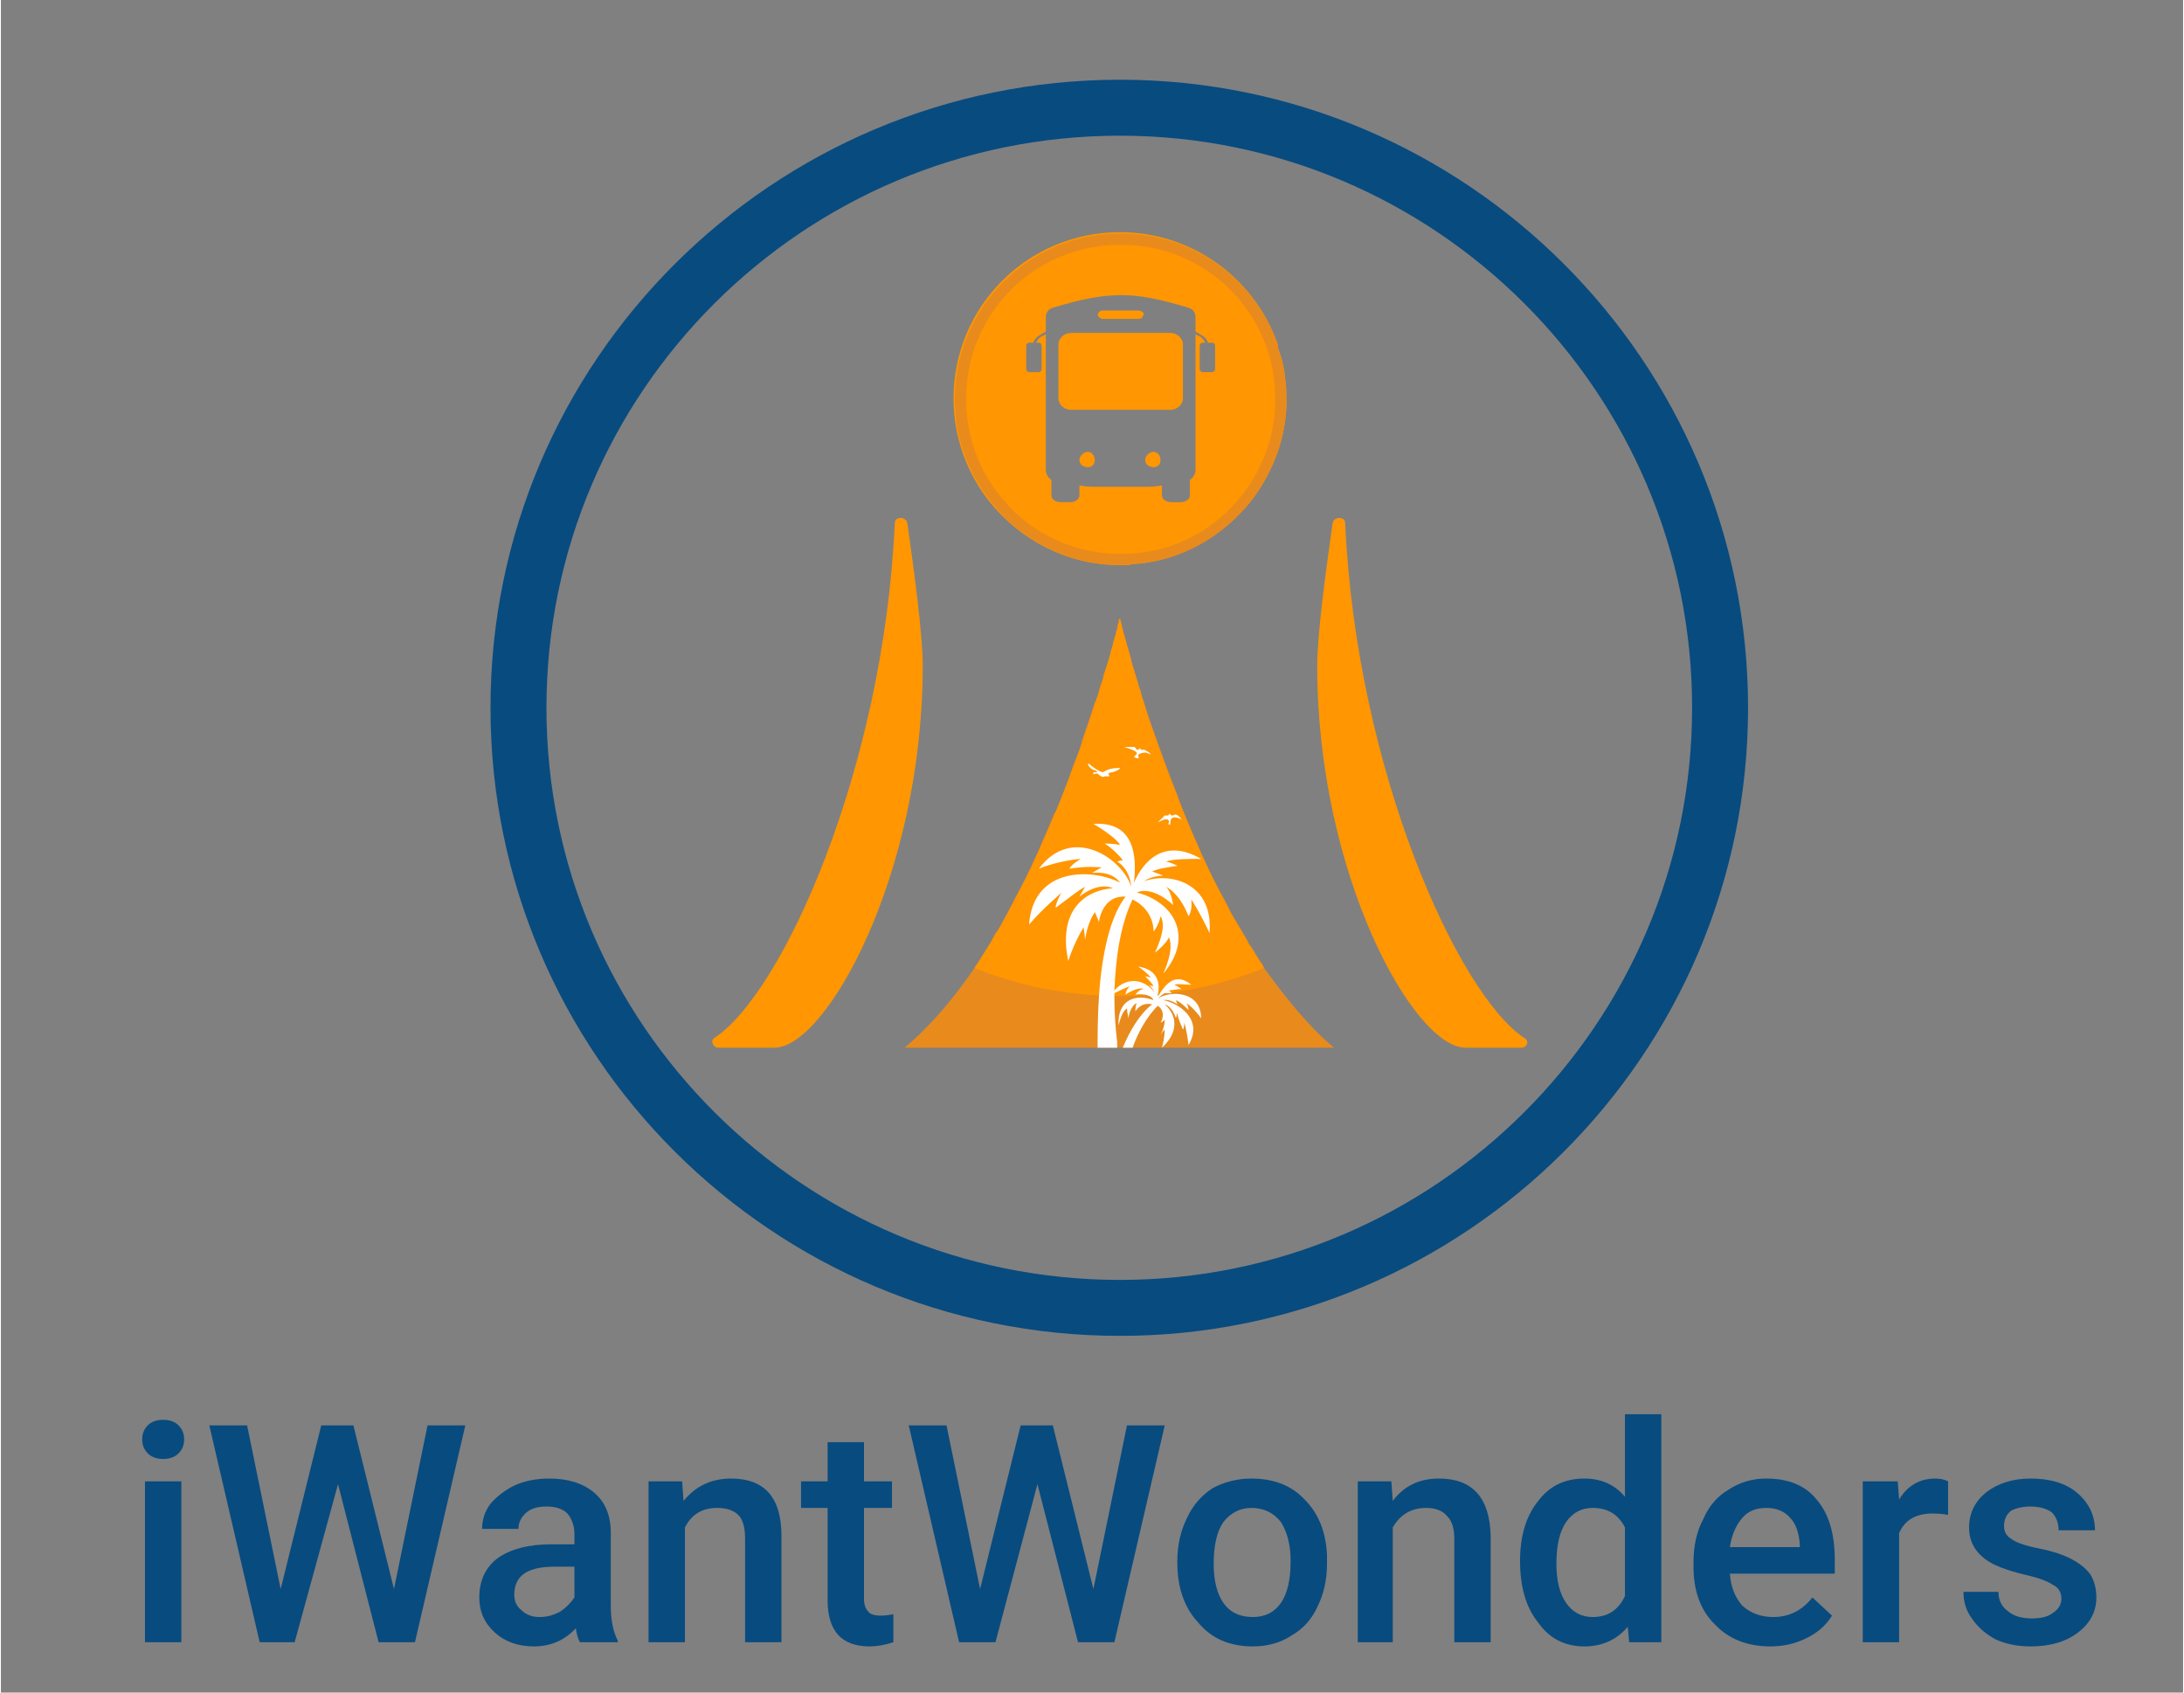 <svg version="1.2" xmlns="http://www.w3.org/2000/svg" viewBox="0 0 156 121" width="360" height="279">
	<rect x="0" y="0" width="156" height="121" fill="#808080" stroke="none"/>
	<title>Logo-svg</title>
	<defs>
		<clipPath clipPathUnits="userSpaceOnUse" id="cp1">
			<path d="m-141.26-46.3h423.3v423.3h-423.3z"/>
		</clipPath>
		<clipPath clipPathUnits="userSpaceOnUse" id="cp2">
			<path d="m-141.26-46.3h423.3v423.3h-423.3z"/>
		</clipPath>
		<clipPath clipPathUnits="userSpaceOnUse" id="cp3">
			<path d="m-141.26-46.3h423.3v423.3h-423.3z"/>
		</clipPath>
		<clipPath clipPathUnits="userSpaceOnUse" id="cp4">
			<path d="m-141.26-46.3h423.3v423.3h-423.3z"/>
		</clipPath>
		<clipPath clipPathUnits="userSpaceOnUse" id="cp5">
			<path d="m-141.26-46.3h423.3v423.3h-423.3z"/>
		</clipPath>
		<clipPath clipPathUnits="userSpaceOnUse" id="cp6">
			<path d="m-141.26-46.3h423.3v423.3h-423.3z"/>
		</clipPath>
		<clipPath clipPathUnits="userSpaceOnUse" id="cp7">
			<path d="m-141.26-46.3h423.3v423.3h-423.3z"/>
		</clipPath>
		<clipPath clipPathUnits="userSpaceOnUse" id="cp8">
			<path d="m-141.26-46.3h423.3v423.3h-423.3z"/>
		</clipPath>
		<clipPath clipPathUnits="userSpaceOnUse" id="cp9">
			<path d="m-141.26-46.3h423.3v423.3h-423.3z"/>
		</clipPath>
		<clipPath clipPathUnits="userSpaceOnUse" id="cp10">
			<path d="m-141.26-46.3h423.3v423.3h-423.3z"/>
		</clipPath>
		<clipPath clipPathUnits="userSpaceOnUse" id="cp11">
			<path d="m-141.26-46.3h423.3v423.3h-423.3z"/>
		</clipPath>
		<clipPath clipPathUnits="userSpaceOnUse" id="cp12">
			<path d="m-141.26-46.3h423.3v423.3h-423.3z"/>
		</clipPath>
		<clipPath clipPathUnits="userSpaceOnUse" id="cp13">
			<path d="m-141.26-46.3h423.3v423.3h-423.3z"/>
		</clipPath>
		<clipPath clipPathUnits="userSpaceOnUse" id="cp14">
			<path d="m-141.26-46.3h423.3v423.3h-423.3z"/>
		</clipPath>
		<clipPath clipPathUnits="userSpaceOnUse" id="cp15">
			<path d="m-141.26-46.3h423.3v423.3h-423.3z"/>
		</clipPath>
		<clipPath clipPathUnits="userSpaceOnUse" id="cp16">
			<path d="m-141.26-46.3h423.3v423.3h-423.3z"/>
		</clipPath>
		<clipPath clipPathUnits="userSpaceOnUse" id="cp17">
			<path d="m-141.26-46.3h423.3v423.3h-423.3z"/>
		</clipPath>
		<clipPath clipPathUnits="userSpaceOnUse" id="cp18">
			<path d="m-141.26-46.3h423.3v423.3h-423.3z"/>
		</clipPath>
		<clipPath clipPathUnits="userSpaceOnUse" id="cp19">
			<path d="m-141.26-46.3h423.3v423.3h-423.3z"/>
		</clipPath>
		<clipPath clipPathUnits="userSpaceOnUse" id="cp20">
			<path d="m-141.26-46.3h423.3v423.3h-423.3z"/>
		</clipPath>
		<clipPath clipPathUnits="userSpaceOnUse" id="cp21">
			<path d="m-141.26-46.3h423.3v423.3h-423.3z"/>
		</clipPath>
		<clipPath clipPathUnits="userSpaceOnUse" id="cp22">
			<path d="m-141.26-46.3h423.3v423.3h-423.3z"/>
		</clipPath>
		<clipPath clipPathUnits="userSpaceOnUse" id="cp23">
			<path d="m-141.26-46.3h423.3v423.3h-423.3z"/>
		</clipPath>
		<clipPath clipPathUnits="userSpaceOnUse" id="cp24">
			<path d="m-141.26-46.3h423.3v423.3h-423.3z"/>
		</clipPath>
		<clipPath clipPathUnits="userSpaceOnUse" id="cp25">
			<path d="m-141.26-46.3h423.3v423.3h-423.3z"/>
		</clipPath>
		<clipPath clipPathUnits="userSpaceOnUse" id="cp26">
			<path d="m-141.26-46.3h423.3v423.3h-423.3z"/>
		</clipPath>
		<clipPath clipPathUnits="userSpaceOnUse" id="cp27">
			<path d="m-141.26-46.3h423.3v423.3h-423.3z"/>
		</clipPath>
		<clipPath clipPathUnits="userSpaceOnUse" id="cp28">
			<path d="m-141.26-46.3h423.3v423.3h-423.3z"/>
		</clipPath>
	</defs>
	<style>
		.s0 { fill: #084b7f } 
		.s1 { fill: #e88b1c } 
		.s2 { fill: #ff9602 } 
		.s3 { fill: #ffffff } 
	</style>
	<g id="layer1">
		<g id="g1">
			<g id="Clip-Path: path299" clip-path="url(#cp1)">
				<path id="path299" class="s0" d="m12.9 117.4h-2.6v-11.5h2.6zm-2.8-14.5q0-0.6 0.4-1 0.4-0.4 1.1-0.4 0.7 0 1.1 0.4 0.4 0.4 0.4 1 0 0.6-0.4 1-0.4 0.4-1.1 0.4-0.7 0-1.1-0.4-0.4-0.4-0.4-1z"/>
			</g>
			<g id="Clip-Path: path301" clip-path="url(#cp2)">
				<path id="path301" class="s0" d="m28.1 113.6l2.4-11.7h2.7l-3.6 15.5h-2.6l-2.9-11.3-3.1 11.3h-2.5l-3.6-15.5h2.7l2.4 11.7 2.9-11.7h2.3z"/>
			</g>
			<g id="Clip-Path: path303" clip-path="url(#cp3)">
				<path id="path303" fill-rule="evenodd" class="s0" d="m41.4 117.4q-0.2-0.3-0.3-1-1.2 1.3-3 1.3-1.7 0-2.8-1-1.1-1-1.1-2.5 0-1.8 1.3-2.8 1.4-1 3.9-1h1.6v-0.7q0-0.9-0.5-1.5-0.5-0.5-1.5-0.5-0.9 0-1.4 0.4-0.6 0.5-0.6 1.2h-2.6q0-1 0.6-1.8 0.7-0.8 1.7-1.3 1.1-0.5 2.5-0.5 2 0 3.2 1 1.2 1 1.2 2.9v5.2q0 1.5 0.5 2.5v0.1zm-2.9-1.8q0.8 0 1.5-0.4 0.6-0.4 1-1v-2.2h-1.4q-1.5 0-2.2 0.5-0.7 0.5-0.7 1.5 0 0.7 0.5 1.1 0.5 0.5 1.3 0.5z"/>
			</g>
			<g id="Clip-Path: path305" clip-path="url(#cp4)">
				<path id="path305" class="s0" d="m48.7 105.9l0.1 1.4q1.3-1.6 3.4-1.6 3.6 0 3.6 4.1v7.6h-2.6v-7.4q0-1.1-0.4-1.6-0.5-0.6-1.6-0.6-1.6 0-2.3 1.4v8.2h-2.6v-11.5z"/>
			</g>
			<g id="Clip-Path: path307" clip-path="url(#cp5)">
				<path id="path307" class="s0" d="m61.7 103.1v2.8h2v1.9h-2v6.5q0 0.6 0.3 0.9 0.2 0.3 0.9 0.3 0.4 0 0.9-0.1v2q-0.9 0.3-1.7 0.3-3 0-3-3.3v-6.6h-1.9v-1.9h1.9v-2.8z"/>
			</g>
			<g id="Clip-Path: path309" clip-path="url(#cp6)">
				<path id="path309" class="s0" d="m78.1 113.6l2.4-11.7h2.7l-3.6 15.5h-2.6l-2.9-11.3-3 11.3h-2.6l-3.6-15.5h2.7l2.4 11.7 2.9-11.7h2.3z"/>
			</g>
			<g id="Clip-Path: path311" clip-path="url(#cp7)">
				<path id="path311" fill-rule="evenodd" class="s0" d="m84.1 111.6q0-1.7 0.7-3.1 0.6-1.3 1.8-2.1 1.3-0.7 2.8-0.7 2.4 0 3.8 1.5 1.5 1.5 1.6 4v0.6q0 1.7-0.7 3.1-0.6 1.3-1.8 2-1.2 0.8-2.8 0.8-2.5 0-3.9-1.7-1.5-1.6-1.5-4.3zm2.6 0.2q0 1.8 0.7 2.8 0.7 1 2.1 1 1.3 0 2-1 0.7-1 0.7-3 0-1.7-0.7-2.8-0.8-1-2.1-1-1.2 0-2 1-0.7 1-0.7 3z"/>
			</g>
			<g id="Clip-Path: path313" clip-path="url(#cp8)">
				<path id="path313" class="s0" d="m99.4 105.9l0.1 1.4q1.2-1.6 3.3-1.6 3.6 0 3.7 4.1v7.6h-2.6v-7.4q0-1.1-0.5-1.6-0.5-0.6-1.5-0.6-1.6 0-2.4 1.4v8.2h-2.5v-11.5z"/>
			</g>
			<g id="Clip-Path: path315" clip-path="url(#cp9)">
				<path id="path315" fill-rule="evenodd" class="s0" d="m108.6 111.6q0-2.7 1.3-4.3 1.2-1.6 3.3-1.6 1.8 0 2.9 1.3v-5.9h2.6v16.3h-2.3l-0.1-1.1q-1.2 1.4-3.1 1.4-2.1 0-3.3-1.7-1.3-1.6-1.3-4.4zm2.6 0.2q0 1.8 0.7 2.8 0.7 1 1.9 1 1.6 0 2.3-1.5v-4.9q-0.7-1.4-2.3-1.4-1.2 0-1.9 1-0.7 1-0.7 3z"/>
			</g>
			<g id="Clip-Path: path317" clip-path="url(#cp10)">
				<path id="path317" fill-rule="evenodd" class="s0" d="m126.5 117.7q-2.5 0-4-1.6-1.5-1.5-1.5-4.1v-0.3q0-1.8 0.7-3.1 0.6-1.4 1.8-2.1 1.2-0.8 2.7-0.8 2.4 0 3.6 1.5 1.3 1.5 1.3 4.3v1h-7.5q0.1 1.4 0.9 2.3 0.9 0.8 2.2 0.8 1.7 0 2.8-1.4l1.4 1.3q-0.6 1-1.8 1.6-1.2 0.6-2.6 0.6zm-0.3-9.9q-1.1 0-1.7 0.7-0.7 0.8-0.9 2.1h5v-0.2q-0.1-1.3-0.7-1.9-0.6-0.7-1.7-0.7z"/>
			</g>
			<g id="Clip-Path: path319" clip-path="url(#cp11)">
				<path id="path319" class="s0" d="m139.2 108.3q-0.5-0.1-1.1-0.1-1.8 0-2.4 1.4v7.8h-2.6v-11.5h2.5l0.1 1.3q0.9-1.5 2.6-1.5 0.5 0 0.9 0.2z"/>
			</g>
			<g id="Clip-Path: path321" clip-path="url(#cp12)">
				<path id="path321" class="s0" d="m147.3 114.3q0-0.7-0.6-1-0.6-0.4-1.9-0.7-1.3-0.3-2.2-0.7-1.9-0.9-1.9-2.7 0-1.5 1.2-2.5 1.3-1 3.2-1 2.1 0 3.3 1 1.3 1.1 1.3 2.7h-2.6q0-0.8-0.5-1.3-0.6-0.4-1.5-0.4-0.8 0-1.4 0.3-0.5 0.4-0.5 1.1 0 0.6 0.5 0.9 0.5 0.4 2 0.7 1.5 0.3 2.4 0.8 0.9 0.5 1.3 1.1 0.4 0.7 0.4 1.6 0 1.5-1.3 2.5-1.3 1-3.4 1-1.4 0-2.5-0.5-1.1-0.6-1.7-1.5-0.6-0.8-0.6-1.9h2.5q0 0.9 0.7 1.4 0.6 0.5 1.7 0.5 1 0 1.5-0.4 0.6-0.4 0.6-1z"/>
			</g>
			<g id="Clip-Path: path383" clip-path="url(#cp13)">
				<path id="path383" fill-rule="evenodd" class="s0" d="m124.9 50.6c0 24.8-20.2 44.9-44.9 44.9-24.8 0-45-20.1-45-44.9 0-24.8 20.2-44.9 45-44.9 24.7 0 44.9 20.1 44.9 44.9zm-4 0c0-22.6-18.4-40.9-40.9-40.9-22.6 0-41 18.3-41 40.9 0 22.6 18.4 40.9 41 40.9 22.5 0 40.9-18.3 40.9-40.9z"/>
			</g>
			<g id="Clip-Path: path385" clip-path="url(#cp14)">
				<path id="path385" class="s1" d="m95.3 74.9h-30.7c1.8-1.5 3.5-3.5 5-5.7q0.1-0.2 0.3-0.4 0-0.1 0.1-0.2 0.2-0.4 0.5-0.8 0.3-0.5 0.6-1.1 0.2-0.2 0.3-0.4 0.6-1.1 1.1-2.1 0.6-1.1 1.1-2.1 0.2-0.5 0.5-1.1 0.1-0.2 0.2-0.5 0.5-1.1 0.9-2.1 0.1-0.3 0.3-0.5 0.4-1.1 0.8-2.1 0.3-1 0.7-1.9 0.2-0.5 0.3-1 0.5-1.4 0.9-2.7 0.1-0.1 0.1-0.2 0-0.1 0.1-0.2 0.1-0.4 0.2-0.8 0.1-0.2 0.2-0.5 0-0.1 0-0.2 0.3-0.8 0.5-1.5 0-0.2 0.1-0.4 0.1-0.3 0.1-0.5 0 0 0 0 0.1-0.2 0.1-0.3 0-0.1 0.1-0.2 0-0.1 0-0.1 0-0.2 0.1-0.3 0 0 0-0.1 0 0 0-0.1 0-0.1 0.1-0.3 0-0.1 0-0.2 0 0 0 0 0.1-0.1 0.1-0.1 0 0 0 0 0 0 0 0.2 0.1 0.1 0.1 0.3 0 0.1 0.1 0.3 0 0.1 0 0.1 0 0.1 0 0.2 0.1 0 0.1 0.1 0.2 0.7 0.5 1.7 0 0.3 0.1 0.5 0 0.1 0.1 0.2 0 0.2 0.1 0.4 0.1 0.3 0.2 0.7 0 0.1 0.1 0.3 0 0.1 0.1 0.2 0 0.3 0.1 0.6 0.1 0.1 0.1 0.2 0.1 0.3 0.1 0.5c0.6 1.5 1.2 3.3 1.9 5.1q0.2 0.5 0.4 1 0.2 0.6 0.4 1.1 0.1 0.2 0.2 0.5 0.4 1 0.9 2.1 0.1 0.3 0.2 0.5 0.3 0.6 0.5 1.1 0.5 1 1.1 2.1 0.3 0.5 0.5 1 0.2 0.3 0.3 0.5 0.2 0.3 0.3 0.5 0.2 0.3 0.3 0.5 0.2 0.3 0.3 0.5 0.1 0.3 0.3 0.5 0.3 0.5 0.6 1 0.2 0.2 0.3 0.5c1.6 2.2 3.2 4.2 5 5.7z"/>
			</g>
			<g id="Clip-Path: path387" clip-path="url(#cp15)">
				<path id="path387" class="s2" d="m69.6 69.2c3.2 1.3 6.7 2 10.4 2 3.6 0 7.1-0.7 10.3-2-6.8-10.1-10.3-25-10.3-25 0 0-3.6 14.9-10.4 25z"/>
			</g>
			<g id="Clip-Path: path389" clip-path="url(#cp16)">
				<path id="path389" class="s2" d="m108.9 74.2c0.4 0.2 0.2 0.7-0.2 0.7h-4c-3.7 0-10.6-12.4-10.6-27.3 0-2.2 0.6-6.7 1.1-10.2 0.1-0.5 0.9-0.5 0.9 0 0.8 17.7 8.1 33.7 12.8 36.8z"/>
			</g>
			<g id="Clip-Path: path391" clip-path="url(#cp17)">
				<path id="path391" class="s2" d="m51 74.2c-0.3 0.2-0.1 0.7 0.3 0.7h4c3.7 0 10.6-12.4 10.6-27.3 0-2.2-0.6-6.7-1.1-10.2-0.1-0.5-0.9-0.5-0.9 0-0.8 17.7-8.1 33.7-12.9 36.8z"/>
			</g>
			<g id="Clip-Path: path393" clip-path="url(#cp18)">
				<path id="path393" fill-rule="evenodd" class="s2" d="m78.2 32.9c0 0.3-0.2 0.5-0.5 0.5-0.3 0-0.6-0.2-0.6-0.5 0-0.3 0.3-0.6 0.6-0.6 0.3 0 0.5 0.3 0.5 0.6z"/>
			</g>
			<g id="Clip-Path: path395" clip-path="url(#cp19)">
				<path id="path395" fill-rule="evenodd" class="s2" d="m78.4 22.5q0.1-0.2 0.1-0.2 0.1-0.1 0.3-0.1h2.5c0.2 0 0.4 0.1 0.4 0.3q-0.1 0.1-0.1 0.2-0.1 0.1-0.3 0.1h-2.5c-0.2 0-0.4-0.2-0.4-0.3z"/>
			</g>
			<g id="Clip-Path: path397" clip-path="url(#cp20)">
				<path id="path397" fill-rule="evenodd" class="s2" d="m82.9 32.9c0 0.3-0.2 0.5-0.5 0.5-0.3 0-0.6-0.2-0.6-0.5 0-0.3 0.3-0.6 0.6-0.6 0.3 0 0.5 0.3 0.5 0.6z"/>
			</g>
			<g id="Clip-Path: path399" clip-path="url(#cp21)">
				<path id="path399" fill-rule="evenodd" class="s2" d="m83.6 29.3h-7.1c-0.5 0-0.9-0.4-0.9-0.8v-3.9c0-0.4 0.4-0.8 0.9-0.8h7.1c0.5 0 0.9 0.4 0.9 0.8v3.9c0 0.4-0.4 0.8-0.9 0.8z"/>
			</g>
			<g id="Clip-Path: path401" clip-path="url(#cp22)">
				<path id="path401" fill-rule="evenodd" class="s2" d="m91.9 28.5v0.1q0 0.2 0 0.4c-0.1 2.6-1.1 5-2.6 6.9-2 2.4-4.8 4.1-8 4.4q-0.4 0-0.7 0.1-0.1 0-0.2 0-0.1 0-0.3 0-0.1 0-0.1 0c-3.8 0-7.1-1.8-9.3-4.5-1.6-2-2.6-4.6-2.6-7.4 0-6.6 5.3-11.9 11.9-11.9 5.1 0 9.5 3.2 11.2 7.8q0.1 0.2 0.1 0.5 0.4 1 0.5 2.1 0.1 0.7 0.1 1.5zm-7.6 7.4c0.4 0 0.7-0.2 0.7-0.5v-1.1c0.2-0.1 0.4-0.4 0.4-0.7v-9.7l0.4 0.2q0.2 0.2 0.3 0.4h-0.2c-0.1 0-0.2 0.1-0.2 0.2v1.7c0 0.1 0.1 0.2 0.2 0.2h0.7c0.1 0 0.2-0.1 0.2-0.2v-1.7c0-0.1-0.1-0.2-0.2-0.2h-0.3q-0.1-0.3-0.4-0.5l-0.5-0.3v-1c0-0.4-0.2-0.6-0.5-0.7-2-0.6-3.4-0.9-4.8-0.9-1.5 0-2.9 0.3-4.9 0.9-0.3 0.1-0.5 0.3-0.5 0.7v1l-0.5 0.3q-0.3 0.2-0.4 0.5h-0.3c-0.1 0-0.2 0.1-0.2 0.2v1.7c0 0.1 0.1 0.2 0.2 0.2h0.7c0.1 0 0.2-0.1 0.2-0.2v-1.7c0-0.1-0.1-0.2-0.2-0.2h-0.2q0.1-0.2 0.3-0.4l0.4-0.2v9.7c0 0.3 0.2 0.6 0.4 0.7v1.1c0 0.3 0.3 0.5 0.7 0.5h0.6c0.4 0 0.7-0.2 0.7-0.5v-0.7q0.5 0.1 1.1 0.1h3.7q0.6 0 1.1-0.1v0.7c0 0.3 0.3 0.5 0.7 0.5z"/>
			</g>
			<g id="Clip-Path: path403" clip-path="url(#cp23)">
				<path id="path403" class="s3" d="m86.4 66.7c-0.7-1.5-1.3-2.4-1.3-2.4 0 0 0.1 0.8-0.2 1.2-0.5-1.3-1.2-1.9-1.6-2.1 0.4 0.4 0.5 1.3 0.5 1.3 0 0-1.4-1.4-2.6-0.9 2.7 0.7 4.1 3.2 1.9 5.8 0.6-1.4 0.6-2.1 0.4-2.6-0.1 0.3-0.7 0.9-1 1.1 0.6-1.3 0.7-2.1 0.4-2.6-0.1 0.6-0.5 1.1-0.5 1.1 0 0 0.1-1.5-1.5-2.3-0.9 1.9-1.2 4.2-1.3 6.5q0 0.1 0 0.2 0 0.1 0 0.2 0 1.7 0.2 3.3 0 0.2 0 0.4h-1.4q0-0.2 0-0.4 0-1.7 0.1-3.3c0.2-3 0.8-5.7 1.9-7.1-1.7-0.1-1.9 1.8-1.9 1.8q0 0-0.3-0.7c-0.1 0.2-0.5 0.7-0.7 2 0-0.3-0.1-0.9-0.1-0.9 0 0-0.6 0.9-1.1 2.4-0.8-3.9 1.5-5.1 3.2-5.2-1.1-0.5-2.4 0.6-2.4 0.6q0 0 0.4-0.7c-0.4 0.2-0.9 0.6-2.1 1.5 0-0.4 0.4-1 0.4-1.1 0 0.1-1.2 1-2.3 2.3 0.3-4.2 4.6-4 6.5-3-0.6-0.9-2-0.7-2-0.7q0 0 0.7-0.4c-0.4 0-1-0.1-2.3 0.1 0.1-0.3 0.8-0.7 0.8-0.7 0 0-1.5 0.1-3 0.7 2.4-3.2 6-0.7 6.6 1.3-0.1-1.2-0.8-1.7-1-1.8 0 0 0.2-0.1 0.4-0.1-0.2-0.3-0.8-0.9-1.3-1.2 0 0 0.6 0 1.1 0.1-0.2-0.4-1.2-1.1-1.9-1.5 3-0.2 3.1 2.4 2.9 4.2 0.7-1.6 2.2-3.2 4.8-1.7-0.8 0-2.1 0-2.5 0.2 0.5 0.1 0.8 0.3 0.8 0.3-0.7 0.1-1.4 0.2-1.8 0.4 0.3 0.1 0.8 0.3 0.8 0.3-0.1 0-0.8 0-1.4 0.4 2-0.7 5 0.2 4.7 3.7z"/>
			</g>
			<g id="Clip-Path: path405" clip-path="url(#cp24)">
				<path id="path405" class="s3" d="m84.9 74.7c-0.1-0.9-0.3-1.6-0.3-1.6 0 0 0 0.4-0.1 0.5-0.3-0.7-0.4-1-0.4-1.2q-0.1 0.4-0.1 0.4c0 0-0.2-0.8-0.8-1 0.7 0.6 1.2 1.8-0.2 3.1 0.2-0.7 0.2-1.3 0.2-1.3 0 0-0.2 0.2-0.3 0.4 0.3-0.6 0.3-1 0.3-1.1q-0.2 0.2-0.3 0.2c0.1-0.1 0.4-0.8-0.2-1.2-0.8 0.8-1.4 1.9-1.8 3h-0.7c0.5-1.2 1.2-2.4 2.1-3.1-0.8-0.2-1.2 0.5-1.2 0.5 0 0 0-0.4 0.1-0.6-0.2 0.1-0.5 0.4-0.6 1.1 0-0.1-0.1-0.5-0.1-0.7-0.2 0.1-0.4 0.4-0.6 1.2-0.1-1.8 1.2-2.3 2.5-1.8q-0.1-0.2-0.3-0.3c-0.5-0.2-1-0.1-1-0.1 0 0 0.3-0.4 0.6-0.4-0.2-0.1-0.7 0-1.3 0.4 0-0.3 0.3-0.6 0.3-0.6 0 0-0.5 0.2-1.1 0.5q0 0-0.1 0.1 0-0.1 0.1-0.3c1-1.1 2.3-0.7 2.9 0.2-0.2-0.4-0.4-0.6-0.5-0.6 0 0 0.3 0.1 0.4 0.1-0.1-0.2-0.3-0.4-0.6-0.7 0 0 0.2 0 0.4 0.1-0.1-0.2-0.6-0.6-0.9-0.8 1.4 0.2 1.6 1.2 1.4 2q0 0.1 0 0.1 0 0 0.1-0.1c0.5-0.8 1.2-1.6 2.3-0.7-0.4 0-1-0.1-1.2 0 0.2 0.1 0.5 0.3 0.5 0.3-0.3 0-0.7 0.1-0.9 0.1 0.1 0.1 0.2 0.2 0.2 0.2-0.1 0-0.3 0-0.5 0q-0.2 0.1-0.5 0.4c0.8-0.6 3.1-0.6 3.1 1.4-0.4-0.6-1-1.1-1.1-1.1 0.1 0 0.2 0.3 0.2 0.5-0.5-0.5-0.7-0.6-0.9-0.7q0.1 0.3 0.1 0.3c0 0-0.5-0.4-1-0.3 1.1 0.2 2.9 1.4 1.8 3.2z"/>
			</g>
			<g id="Clip-Path: path407" clip-path="url(#cp25)">
				<path id="path407" class="s3" d="m78.3 55.1c0.1 0.1 0.1 0.1 0 0.1 0 0-0.1 0-0.2 0 0 0 0 0.1 0 0.2 0-0.1 0.2-0.1 0.3-0.1 0.2 0.2 0.4 0.3 0.5 0.2 0.1 0 0.3 0 0.3 0 0 0 0.1 0 0-0.1-0.1-0.1 0.1-0.2 0.3-0.2 0.3-0.1 0.5-0.2 0.5-0.3-0.8 0-1 0.2-1.2 0.3-0.3 0-0.9-0.5-0.9-0.5-0.1-0.1-0.1-0.1-0.2-0.1 0.1 0.4 0.6 0.5 0.6 0.5z"/>
			</g>
			<g id="Clip-Path: path409" clip-path="url(#cp26)">
				<path id="path409" class="s3" d="m81.2 53.9c-0.1 0.1-0.1 0.1-0.2 0.2 0 0 0.1 0.1 0.2 0.1q0.1 0 0.1 0c0.1 0 0-0.1 0-0.2 0-0.1 0.3-0.2 0.5-0.2 0.2 0 0.4 0.2 0.4 0.1-0.1-0.1-0.4-0.3-0.5-0.3-0.2 0-0.2 0-0.2 0-0.1-0.1 0-0.1 0-0.1-0.1 0-0.1 0-0.2 0.1q0 0-0.1 0c0 0-0.1-0.2-0.2-0.2-0.1 0-0.5 0-0.7 0 0.3 0.1 1 0.3 0.9 0.5z"/>
			</g>
			<g id="Clip-Path: path411" clip-path="url(#cp27)">
				<path id="path411" class="s3" d="m83.5 58.7c0 0.1 0 0.2-0.1 0.2 0 0 0.3 0.1 0.2 0 0-0.1 0-0.3 0.1-0.4 0.1-0.1 0.4-0.1 0.7 0.1-0.1-0.2-0.4-0.5-0.6-0.3-0.1 0-0.2 0-0.2-0.1-0.1 0-0.1 0-0.1 0q0 0.1-0.1 0.1c0 0-0.1 0-0.2 0 0 0-0.3 0.3-0.5 0.5 0.2-0.1 0.7-0.4 0.8-0.1z"/>
			</g>
			<g id="Clip-Path: path413" clip-path="url(#cp28)">
				<path id="path413" fill-rule="evenodd" class="s1" d="m91.9 28.5v0.1q0 0.2 0 0.4c-0.1 2.6-1.1 5-2.6 6.9-1.9 2.4-4.8 4.1-8 4.4q-0.4 0-0.7 0.1-0.1 0-0.2 0-0.1 0-0.3 0h-0.1c-3.7 0-7.1-1.8-9.2-4.5-1.6-2-2.6-4.5-2.6-7.3v-0.1c0-6.5 5.3-11.8 11.8-11.8h0.1c5.1 0 9.4 3.2 11.1 7.7q0.1 0.2 0.1 0.5 0.4 1 0.5 2.1 0.1 0.7 0.1 1.5zm-3.6 7.4c1.7-1.9 2.8-4.5 2.8-7.3v-0.1c0-6.1-4.9-11-11-11h-0.1c-6.1 0-11 4.9-11 11v0.1c0 2.8 1.1 5.4 2.8 7.3 2 2.3 5 3.7 8.2 3.7h0.1c3.3 0 6.2-1.4 8.2-3.7z"/>
			</g>
		</g>
	</g>
</svg>
